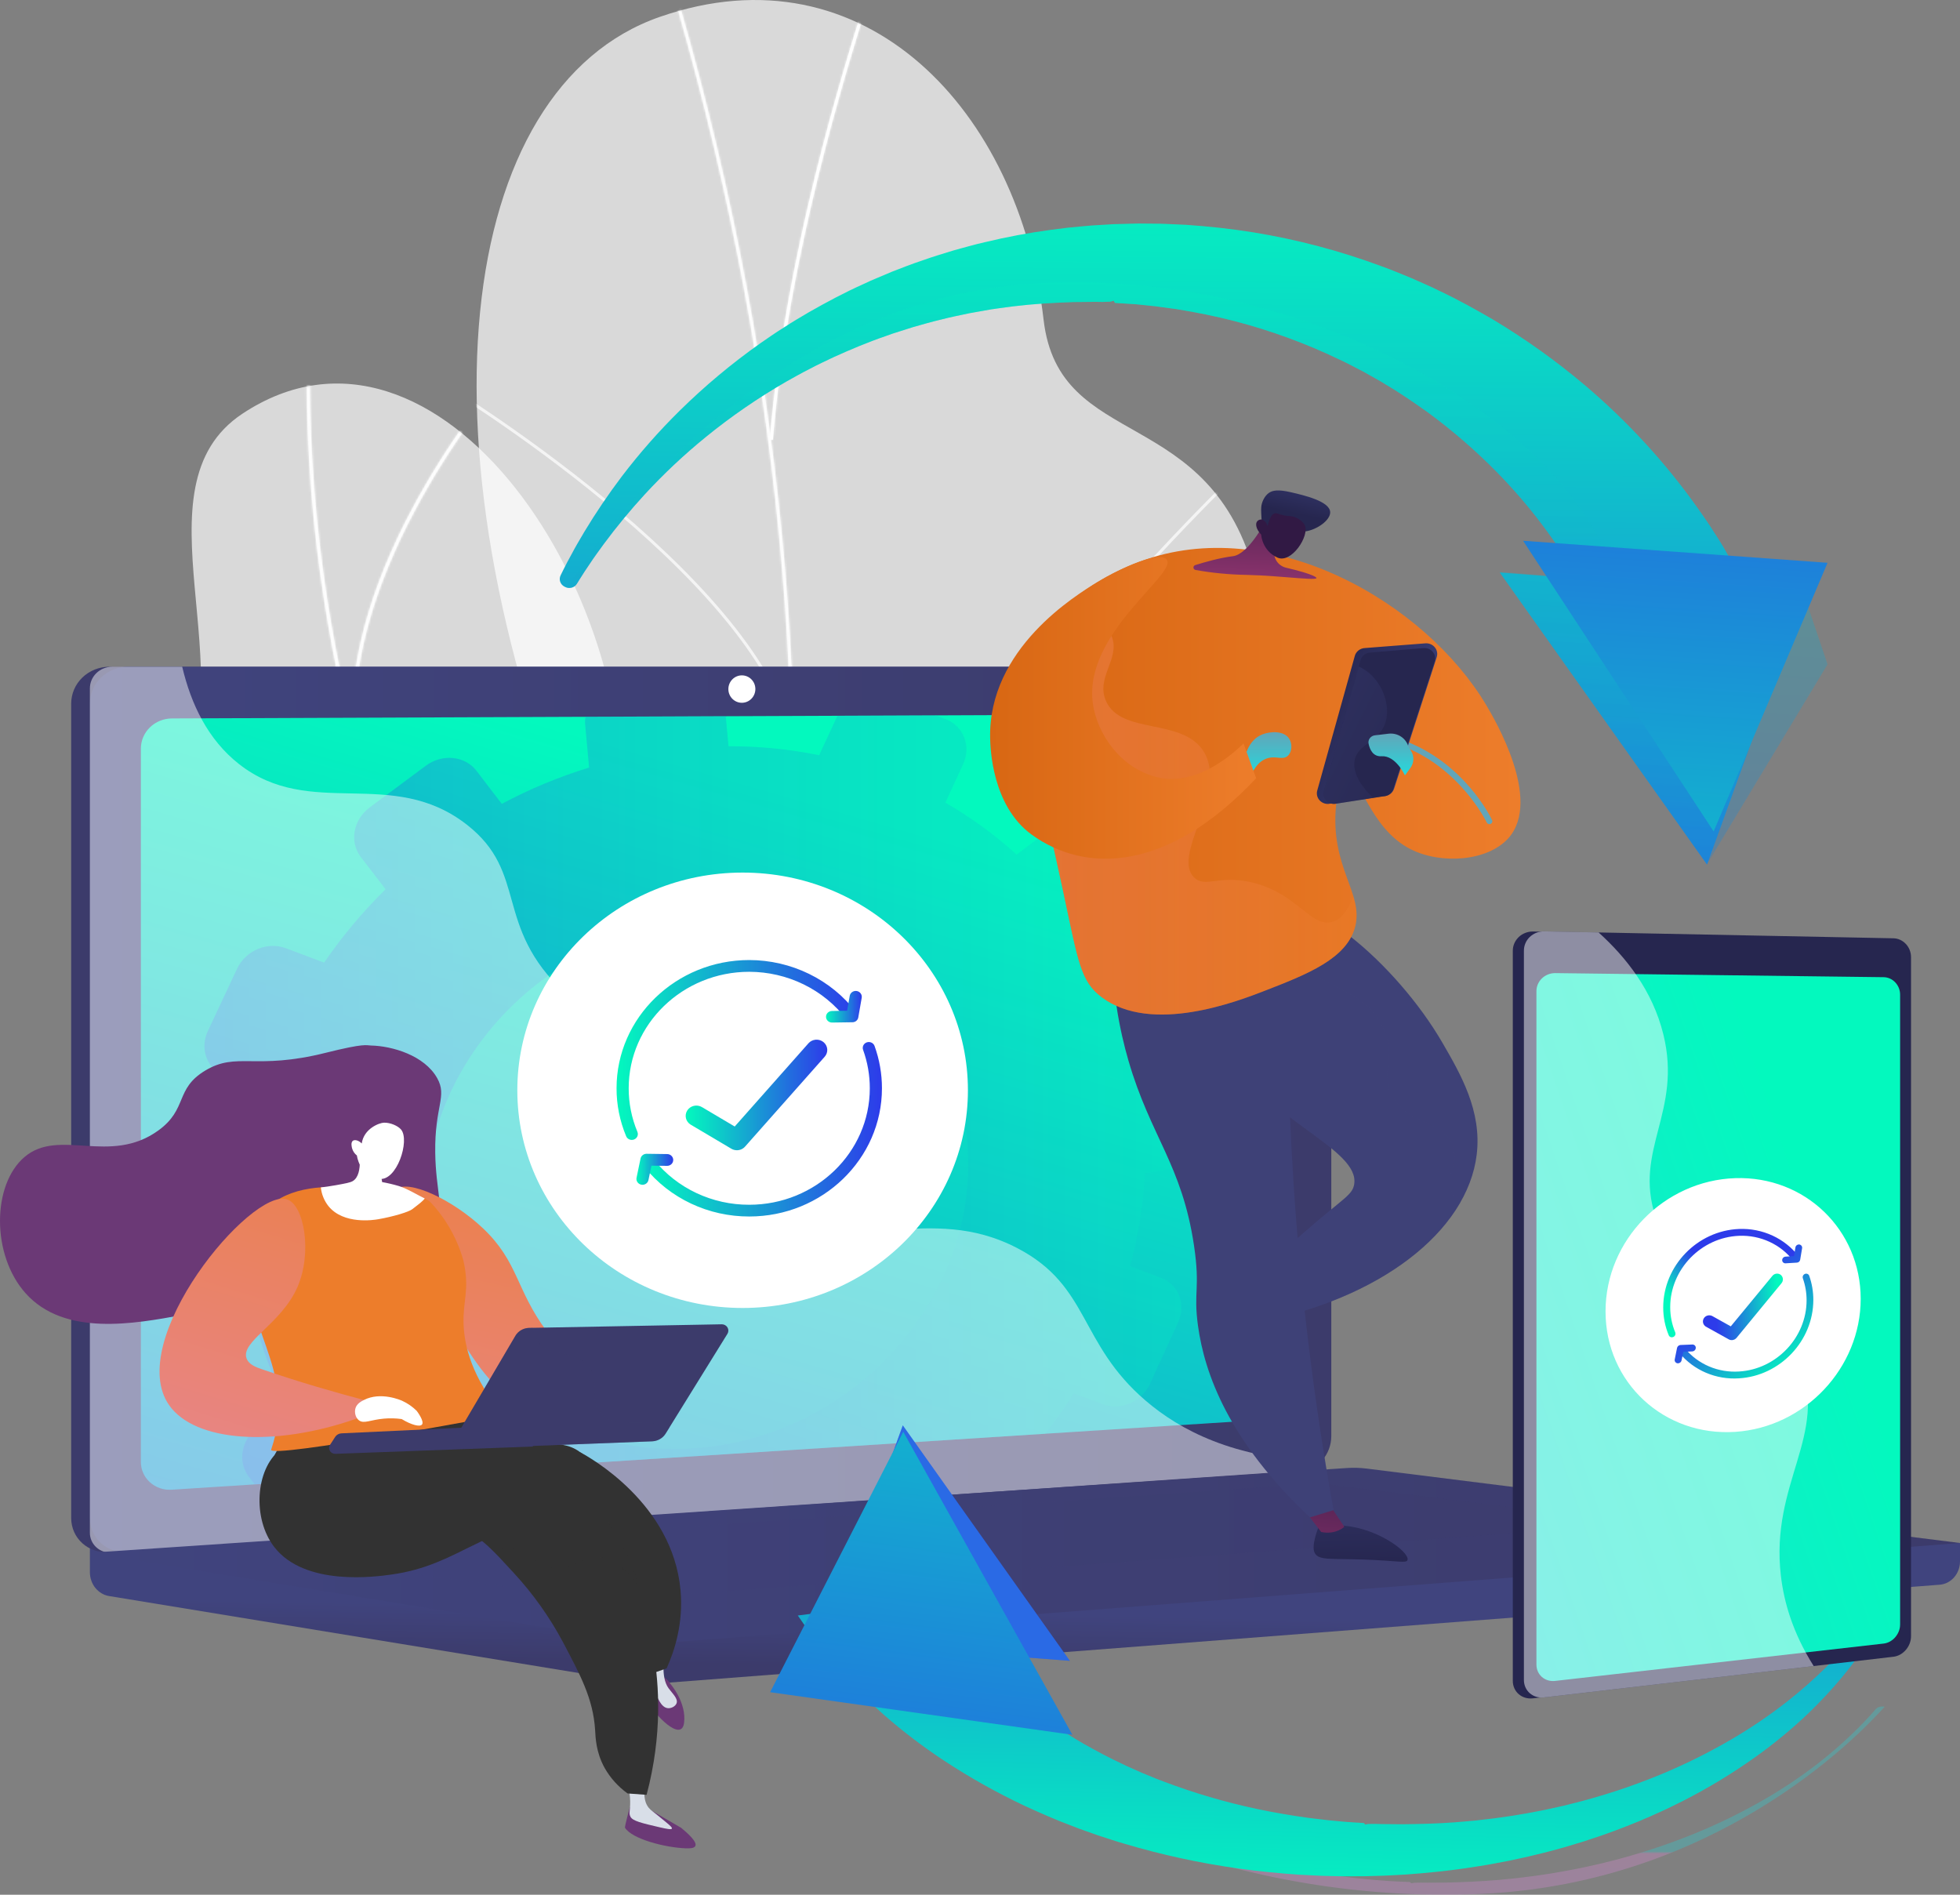 <svg width="900" height="870" viewBox="0 0 900 870" fill="none" xmlns="http://www.w3.org/2000/svg">
<rect x="0" y="0" width="900" height="870" fill="#808080" stroke="none"/>
<path d="M250.44 634.305C240.984 645.261 225.248 659.706 208.006 676.607L440.077 745.001C424.619 671.225 398.838 592.337 473.994 479.361C509.265 426.344 594.873 336.629 576.773 265.651C556.152 184.788 486.256 208.022 479.19 146.738C468.146 50.952 397.275 -25.049 302.958 7.755C209.874 40.135 186.578 205.409 271.152 402.534C315.25 550.594 299.816 577.101 250.44 634.305Z" fill="white" fill-opacity="0.7"/>
<mask id="mask0_2054_1564" style="mask-type:luminance" maskUnits="userSpaceOnUse" x="208" y="0" width="372" height="746">
<path d="M250.44 634.305C240.984 645.261 225.248 659.706 208.006 676.607L440.077 745.001C424.619 671.225 398.838 592.337 473.994 479.361C509.265 426.344 594.873 336.629 576.773 265.651C556.152 184.788 486.256 208.022 479.19 146.738C468.146 50.952 397.275 -25.049 302.958 7.755C209.874 40.135 186.578 205.409 271.152 402.534C315.25 550.594 299.816 577.101 250.44 634.305Z" fill="white"/>
</mask>
<g mask="url(#mask0_2054_1564)">
<mask id="path-3-inside-1_2054_1564" fill="white">
<path d="M332.086 698.974C338.582 669.109 343.145 640.624 347.973 610.464L349.584 600.41C350.982 585.75 352.773 571.33 354.503 557.387C358.416 525.903 362.109 496.161 361.612 463.932C361.798 462.082 362.07 460.297 362.362 458.409C363.396 451.664 364.464 444.688 361.474 437.424L361.425 437.133C371.5 268.564 345.755 95.162 284.903 -78.255L286.236 -78.692C347.123 94.836 372.898 268.363 362.836 437.06C365.895 444.615 364.755 452.047 363.75 458.605C363.465 460.478 363.193 462.246 363.013 463.987C363.517 496.228 359.818 526.014 355.898 557.546C354.166 571.482 352.379 585.89 350.974 600.575L349.357 610.671C344.527 640.849 339.965 669.351 333.457 699.251L332.086 698.974Z"/>
</mask>
<path d="M332.086 698.974C338.582 669.109 343.145 640.624 347.973 610.464L349.584 600.41C350.982 585.75 352.773 571.33 354.503 557.387C358.416 525.903 362.109 496.161 361.612 463.932C361.798 462.082 362.07 460.297 362.362 458.409C363.396 451.664 364.464 444.688 361.474 437.424L361.425 437.133C371.5 268.564 345.755 95.162 284.903 -78.255L286.236 -78.692C347.123 94.836 372.898 268.363 362.836 437.06C365.895 444.615 364.755 452.047 363.75 458.605C363.465 460.478 363.193 462.246 363.013 463.987C363.517 496.228 359.818 526.014 355.898 557.546C354.166 571.482 352.379 585.89 350.974 600.575L349.357 610.671C344.527 640.849 339.965 669.351 333.457 699.251L332.086 698.974Z" fill="white" fill-opacity="0.7"/>
<path d="M332.086 698.974L322.315 696.849L320.158 706.766L330.105 708.776L332.086 698.974ZM347.973 610.464L338.099 608.882L338.099 608.884L347.973 610.464ZM349.584 600.41L359.458 601.992L359.508 601.677L359.539 601.36L349.584 600.41ZM354.503 557.387L344.58 556.154L344.58 556.156L354.503 557.387ZM361.612 463.932L351.662 462.929L351.604 463.507L351.613 464.087L361.612 463.932ZM362.362 458.409L372.245 459.932L372.246 459.925L362.362 458.409ZM361.474 437.424L351.614 439.091L351.801 440.195L352.227 441.229L361.474 437.424ZM361.425 437.133L351.443 436.536L351.375 437.675L351.565 438.8L361.425 437.133ZM284.903 -78.255L281.791 -87.759L272.086 -84.58L275.467 -74.944L284.903 -78.255ZM286.236 -78.692L295.672 -82.003L292.429 -91.243L283.123 -88.195L286.236 -78.692ZM362.836 437.06L352.854 436.465L352.72 438.719L353.567 440.812L362.836 437.06ZM363.75 458.605L353.865 457.09L353.863 457.103L363.75 458.605ZM363.013 463.987L353.066 462.957L353.005 463.549L353.014 464.143L363.013 463.987ZM355.898 557.546L345.975 556.313L345.975 556.313L355.898 557.546ZM350.974 600.575L360.848 602.157L360.898 601.844L360.928 601.527L350.974 600.575ZM349.357 610.671L339.482 609.09L339.482 609.091L349.357 610.671ZM333.457 699.251L331.476 709.053L341.133 711.004L343.228 701.378L333.457 699.251ZM341.858 701.1C348.422 670.922 353.025 642.167 357.847 612.045L338.099 608.884C333.265 639.08 328.743 667.297 322.315 696.849L341.858 701.1ZM357.847 612.046L359.458 601.992L339.71 598.828L338.099 608.882L357.847 612.046ZM359.539 601.36C360.921 586.864 362.694 572.583 364.427 558.619L344.58 556.156C342.852 570.076 341.043 584.636 339.629 599.461L359.539 601.36ZM364.427 558.621C368.329 527.224 372.121 496.809 371.611 463.778L351.613 464.087C352.098 495.513 348.503 524.582 344.58 556.154L364.427 558.621ZM371.561 464.936C371.718 463.383 371.95 461.846 372.245 459.932L352.478 456.885C352.191 458.749 351.879 460.78 351.662 462.929L371.561 464.936ZM372.246 459.925C373.235 453.481 374.914 443.806 370.722 433.619L352.227 441.229C354.013 445.57 353.558 449.847 352.477 456.892L372.246 459.925ZM371.334 435.757L371.285 435.465L351.565 438.8L351.614 439.091L371.334 435.757ZM371.407 437.729C381.568 267.722 355.591 92.992 294.339 -81.566L275.467 -74.944C335.918 97.331 361.432 269.407 351.443 436.536L371.407 437.729ZM288.015 -68.752L289.348 -69.188L283.123 -88.195L281.791 -87.759L288.015 -68.752ZM276.8 -75.381C337.287 97.005 362.83 269.206 352.854 436.465L372.819 437.656C382.966 267.52 356.96 92.666 295.672 -82.003L276.8 -75.381ZM353.567 440.812C355.453 445.471 354.916 450.237 353.865 457.09L373.635 460.12C374.594 453.856 376.336 443.759 372.106 433.308L353.567 440.812ZM353.863 457.103C353.589 458.91 353.276 460.932 353.066 462.957L372.96 465.016C373.111 463.56 373.342 462.045 373.637 460.107L353.863 457.103ZM353.014 464.143C353.506 495.58 349.905 524.691 345.975 556.313L365.822 558.78C369.73 527.336 373.529 496.875 373.012 463.83L353.014 464.143ZM345.975 556.313C344.245 570.23 342.44 584.775 341.019 599.623L360.928 601.527C362.318 587.004 364.088 572.734 365.822 558.78L345.975 556.313ZM341.1 598.993L339.482 609.09L359.231 612.253L360.848 602.157L341.1 598.993ZM339.482 609.091C334.647 639.307 330.125 667.539 323.686 697.124L343.228 701.378C349.804 671.164 354.407 642.392 359.231 612.252L339.482 609.091ZM335.438 689.449L334.067 689.172L330.105 708.776L331.476 709.053L335.438 689.449Z" fill="white" mask="url(#path-3-inside-1_2054_1564)"/>
<path d="M353.886 551.401C364.838 472.597 422.556 385.618 469.045 326.527C519.389 262.535 567.776 216.558 568.261 216.099L569.246 217.07C568.765 217.526 520.437 263.446 470.154 327.366C423.771 386.321 366.194 473.078 355.281 551.582L353.886 551.401Z" fill="white" fill-opacity="0.7"/>
<mask id="path-6-inside-2_2054_1564" fill="white">
<path d="M353.5 201.809C360.301 117.563 387.631 30.667 396.612 2.115C398.328 -3.346 399.464 -6.956 399.552 -7.677L400.951 -7.516C400.852 -6.709 399.962 -3.858 397.958 2.51C388.99 31.028 361.692 117.817 354.902 201.913L353.5 201.809Z"/>
</mask>
<path d="M353.5 201.809C360.301 117.563 387.631 30.667 396.612 2.115C398.328 -3.346 399.464 -6.956 399.552 -7.677L400.951 -7.516C400.852 -6.709 399.962 -3.858 397.958 2.51C388.99 31.028 361.692 117.817 354.902 201.913L353.5 201.809Z" fill="white"/>
<path d="M353.5 201.809L343.532 201.004L342.723 211.033L352.757 211.781L353.5 201.809ZM396.612 2.115L406.151 5.115L406.152 5.112L396.612 2.115ZM399.552 -7.677L400.699 -17.611L390.838 -18.75L389.627 -8.897L399.552 -7.677ZM400.951 -7.516L410.877 -6.305L412.095 -16.295L402.098 -17.45L400.951 -7.516ZM397.958 2.51L388.419 -0.492L388.418 -0.49L397.958 2.51ZM354.902 201.913L354.159 211.886L364.07 212.624L364.869 202.718L354.902 201.913ZM363.468 202.613C370.167 119.621 397.158 33.705 406.151 5.115L387.073 -0.886C378.104 27.628 350.434 115.505 343.532 201.004L363.468 202.613ZM406.152 5.112C407.004 2.403 407.733 0.082 408.26 -1.648C408.522 -2.51 408.754 -3.292 408.932 -3.936C409.032 -4.295 409.348 -5.401 409.478 -6.457L389.627 -8.897C389.689 -9.402 389.776 -9.728 389.748 -9.611C389.743 -9.589 389.718 -9.49 389.661 -9.285C389.548 -8.879 389.373 -8.282 389.125 -7.469C388.632 -5.848 387.936 -3.634 387.072 -0.883L406.152 5.112ZM398.405 2.257L399.803 2.418L402.098 -17.45L400.699 -17.611L398.405 2.257ZM391.024 -8.726C391.094 -9.299 391.195 -9.582 391.064 -9.091C390.975 -8.762 390.828 -8.248 390.595 -7.476C390.13 -5.936 389.428 -3.698 388.419 -0.492L407.497 5.512C408.492 2.35 409.236 -0.021 409.743 -1.701C410.116 -2.937 410.698 -4.839 410.877 -6.305L391.024 -8.726ZM388.418 -0.49C379.463 27.988 351.825 115.758 344.934 201.109L364.869 202.718C371.558 119.875 398.517 34.067 407.497 5.51L388.418 -0.49ZM355.645 191.941L354.243 191.837L352.757 211.781L354.159 211.886L355.645 191.941Z" fill="white" mask="url(#path-6-inside-2_2054_1564)"/>
<path d="M363.355 339.599C345.661 263.526 203.68 177.35 202.249 176.491L202.992 175.337C204.429 176.201 346.905 262.68 364.726 339.304L363.355 339.599Z" fill="white" fill-opacity="0.7"/>
</g>
<path d="M285.213 391.085C272.928 505.202 334.32 474.021 385.424 491.14C435.815 582.554 432.099 661.715 333.577 719.408L234.606 693.567C197.437 687.708 154.911 671.76 163.152 623.956C172.471 569.892 189.923 536.844 129.605 503.027C69.287 469.211 47.843 417.427 80.213 364.882C114.278 309.588 60.214 223.855 111.302 189.969C200.321 130.93 298.002 272.255 285.213 391.085Z" fill="white" fill-opacity="0.7"/>
<mask id="mask1_2054_1564" style="mask-type:luminance" maskUnits="userSpaceOnUse" x="65" y="176" width="353" height="544">
<path d="M285.213 391.085C272.928 505.202 334.32 474.021 385.424 491.14C435.815 582.554 432.099 661.715 333.577 719.408L234.606 693.567C197.437 687.708 154.911 671.76 163.152 623.956C172.471 569.892 189.923 536.844 129.605 503.027C69.287 469.211 47.843 417.427 80.213 364.882C114.278 309.588 60.214 223.855 111.302 189.969C200.321 130.93 298.002 272.255 285.213 391.085Z" fill="white"/>
</mask>
<g mask="url(#mask1_2054_1564)">
<mask id="path-11-inside-3_2054_1564" fill="white">
<path d="M285.756 597.825C248.991 548.585 218.543 495.218 195.079 438.892C171.426 382.101 155.276 323.187 147.069 263.782C142.375 229.897 140.31 195.719 140.889 161.536L142.421 161.561C141.843 195.67 143.905 229.774 148.59 263.586C156.778 322.866 172.898 381.661 196.505 438.335C219.921 494.55 250.309 547.812 287.002 596.955L285.756 597.825Z"/>
</mask>
<path d="M285.756 597.825C248.991 548.585 218.543 495.218 195.079 438.892C171.426 382.101 155.276 323.187 147.069 263.782C142.375 229.897 140.31 195.719 140.889 161.536L142.421 161.561C141.843 195.67 143.905 229.774 148.59 263.586C156.778 322.866 172.898 381.661 196.505 438.335C219.921 494.55 250.309 547.812 287.002 596.955L285.756 597.825Z" fill="white" fill-opacity="0.7"/>
<path d="M285.756 597.825L277.743 603.808L283.541 611.573L291.484 606.023L285.756 597.825ZM195.079 438.892L185.848 442.737L185.848 442.737L195.079 438.892ZM147.069 263.782L156.975 262.414L156.974 262.411L147.069 263.782ZM140.889 161.536L141.053 151.537L131.06 151.373L130.89 161.366L140.889 161.536ZM142.421 161.561L152.42 161.73L152.589 151.726L142.585 151.562L142.421 161.561ZM148.59 263.586L158.496 262.218L158.495 262.214L148.59 263.586ZM196.505 438.335L187.274 442.18L187.274 442.18L196.505 438.335ZM287.002 596.955L292.729 605.152L301.189 599.242L295.014 590.972L287.002 596.955ZM293.769 591.843C257.492 543.257 227.455 490.607 204.31 435.047L185.848 442.737C209.63 499.828 240.489 553.913 277.743 603.808L293.769 591.843ZM204.31 435.047C180.979 379.029 165.061 320.946 156.975 262.414L137.163 265.151C145.49 325.428 161.873 385.173 185.848 442.737L204.31 435.047ZM156.974 262.411C152.351 229.035 150.317 195.373 150.887 161.705L130.89 161.366C130.302 196.065 132.399 230.758 137.163 265.154L156.974 262.411ZM140.725 171.534L142.257 171.559L142.585 151.562L141.053 151.537L140.725 171.534ZM132.423 161.391C131.836 196.017 133.929 230.636 138.684 264.958L158.495 262.214C153.881 228.912 151.85 195.324 152.42 161.73L132.423 161.391ZM138.684 264.954C146.993 325.107 163.345 384.733 187.274 442.18L205.736 434.49C182.451 378.588 166.564 320.625 158.496 262.218L138.684 264.954ZM187.274 442.18C211.009 499.16 241.807 553.14 278.989 602.938L295.014 590.972C258.811 542.484 228.834 489.939 205.736 434.49L187.274 442.18ZM281.274 588.758L280.029 589.628L291.484 606.023L292.729 605.152L281.274 588.758Z" fill="white" mask="url(#path-11-inside-3_2054_1564)"/>
<path d="M169.845 648.28L169.311 646.891C189.12 639.781 212.046 635.067 237.455 632.895C249.245 631.863 261.096 631.622 272.921 632.174L272.846 633.654C261.091 633.106 249.312 633.346 237.592 634.372C212.321 636.534 189.529 641.212 169.845 648.28Z" fill="white" fill-opacity="0.7"/>
<path d="M210.785 473.6C164.609 419.166 53.366 411.213 52.25 411.146L52.355 409.665C53.481 409.744 165.372 417.726 211.971 472.661L210.785 473.6Z" fill="white" fill-opacity="0.7"/>
<mask id="path-15-inside-4_2054_1564" fill="white">
<path d="M161.872 339.555C155.605 260.261 226.506 177.382 227.223 176.553L228.398 177.502C227.684 178.325 157.183 260.754 163.401 339.441L161.872 339.555Z"/>
</mask>
<path d="M161.872 339.555C155.605 260.261 226.506 177.382 227.223 176.553L228.398 177.502C227.684 178.325 157.183 260.754 163.401 339.441L161.872 339.555Z" fill="white" fill-opacity="0.7"/>
<path d="M161.872 339.555L151.903 340.343L152.688 350.267L162.615 349.527L161.872 339.555ZM227.223 176.553L233.505 168.773L225.985 162.7L219.661 170.01L227.223 176.553ZM228.398 177.502L235.95 184.057L242.742 176.231L234.681 169.722L228.398 177.502ZM163.401 339.441L164.144 349.413L174.162 348.667L173.37 338.653L163.401 339.441ZM171.841 338.767C168.94 302.065 183.963 263.636 200.675 233.476C208.946 218.551 217.441 205.987 223.91 197.11C227.14 192.677 229.855 189.178 231.769 186.78C233.69 184.371 234.791 183.089 234.785 183.096L219.661 170.01C219.043 170.724 200.666 192.23 183.182 223.783C165.831 255.093 148.537 297.751 151.903 340.343L171.841 338.767ZM220.94 184.333L222.116 185.282L234.681 169.722L233.505 168.773L220.94 184.333ZM220.846 170.947C220.218 171.671 201.943 193.064 184.555 224.423C167.3 255.541 150.09 297.937 153.432 340.229L173.37 338.653C170.494 302.259 185.426 264.096 202.046 234.122C210.269 219.29 218.716 206.802 225.148 197.977C228.36 193.57 231.059 190.091 232.962 187.706C234.876 185.308 235.967 184.038 235.95 184.057L220.846 170.947ZM162.658 329.469L161.129 329.583L162.615 349.527L164.144 349.413L162.658 329.469Z" fill="white" mask="url(#path-15-inside-4_2054_1564)"/>
</g>
<path d="M900 708.498L41.274 701.667V721.874C41.274 727.36 45.019 732.023 50.091 732.852L292.913 772.645C295.79 773.117 298.716 773.242 301.625 773.018L890.668 727.651C895.927 727.246 900 722.567 900 716.932V708.498Z" fill="url(#paint0_linear_2054_1564)"/>
<path d="M588.37 675.742L50.151 712.707C40.522 713.368 32.69 706.339 32.69 697.005V323.059C32.689 318.581 34.527 314.286 37.801 311.117C41.075 307.948 45.517 306.165 50.151 306.158H588.37C596.304 306.158 602.722 312.998 602.722 321.436V659.476C602.721 667.916 596.307 675.195 588.37 675.742Z" fill="url(#paint1_linear_2054_1564)"/>
<path d="M596.952 675.742L58.736 712.707C49.103 713.368 41.274 706.338 41.274 697.005V323.058C41.273 318.581 43.112 314.286 46.386 311.117C49.66 307.948 54.102 306.165 58.736 306.158H596.955C604.888 306.158 611.307 312.998 611.307 321.436V659.476C611.303 667.915 604.889 675.195 596.952 675.742Z" fill="url(#paint2_linear_2054_1564)"/>
<path d="M592.026 340.386V638.581C592.026 645.519 586.732 651.483 580.183 651.909L479.9 658.328L116.967 681.582L78.893 684.021C77.064 684.159 75.226 683.926 73.496 683.338C71.765 682.751 70.181 681.82 68.844 680.607C67.507 679.393 66.447 677.923 65.732 676.292C65.016 674.66 64.661 672.901 64.689 671.129V343.738C64.685 340.085 66.176 336.578 68.837 333.983C71.497 331.387 75.112 329.913 78.893 329.882L268.864 329.123L333.262 328.861L384.557 328.658L429.669 328.475L580.19 327.867C586.733 327.848 592.026 333.448 592.026 340.386Z" fill="url(#paint3_linear_2054_1564)"/>
<g opacity="0.3">
<path d="M541.971 536.062C550.89 534.604 557.472 526.401 556.676 517.732L553.961 488.18C553.166 479.512 545.294 473.637 536.372 475.076L519.163 477.832C515.542 464.66 510.424 451.916 503.902 439.833L518.554 428.735C525.892 423.176 527.661 413.15 522.506 406.332L504.917 383.089C499.75 376.262 489.594 375.221 482.236 380.779L466.808 392.415C456.848 383.321 445.876 375.319 434.095 368.555L442.261 350.892C446.066 342.66 442.513 333.422 434.318 330.261L429.665 328.468L384.553 328.651L384.543 328.661L376.148 346.757C362.461 343.981 348.51 342.607 334.526 342.657L333.258 328.854L268.86 329.116C268.647 330.405 268.601 331.714 268.723 333.014L270.504 352.439C256.604 356.712 243.173 362.295 230.404 369.109L218.813 353.948C213.519 347.034 203.113 345.969 195.566 351.579L169.772 370.738C162.192 376.36 160.348 386.547 165.662 393.472L177.043 408.31C166.548 418.646 157.099 429.928 148.827 442.003L131.228 435.378C122.81 432.208 112.801 436.422 108.872 444.796L95.467 473.364C91.523 481.761 95.172 491.121 103.62 494.267L120.433 500.556C116.156 514.392 113.374 528.619 112.133 543.009L94.272 545.866C84.986 547.353 78.111 555.74 78.929 564.591L81.696 594.779C82.514 603.631 90.7 609.576 99.986 608.067L116.851 605.321C120.203 619.105 125.172 632.475 131.661 645.17L118.394 655.188C110.774 660.93 108.918 671.18 114.265 678.077L116.969 681.57L479.903 658.317C484.587 652.356 488.956 646.17 492.994 639.784L506.484 644.827C514.637 647.864 524.303 643.631 528.085 635.359L540.956 607.196C544.728 598.942 541.2 589.767 533.065 586.708L518.884 581.362C522.7 567.41 524.993 553.11 525.727 538.697L541.971 536.062ZM331.571 663.505C262.815 674.998 201.825 630.539 195.725 564.136C189.627 497.744 240.795 435.147 309.613 424.381C378.025 413.688 438.072 458.309 444.096 523.983C450.122 589.645 399.918 652.091 331.571 663.505H331.571Z" fill="url(#paint4_linear_2054_1564)"/>
</g>
<path d="M346.852 316.387C346.852 319.861 344.082 322.686 340.661 322.695C337.239 322.705 334.456 319.889 334.456 316.41C334.456 312.93 337.236 310.102 340.661 310.102C344.085 310.102 346.852 312.914 346.852 316.387Z" fill="white"/>
<path opacity="0.48" d="M467.279 573.178C425.788 551.482 393.164 578.974 361.679 551.847C342.59 535.402 351.962 523.137 328.474 498.561C302.46 471.341 285.523 480.491 259.378 455.994C226.321 425.019 242.853 400.918 214.38 378.677C179.837 351.697 142.582 376.668 109.699 350.792C95.515 339.631 87.736 323.408 83.669 306.153H51.493C48.777 306.161 46.175 307.21 44.26 309.071C42.344 310.931 41.272 313.45 41.278 316.074V703.704C41.255 704.976 41.509 706.239 42.024 707.411C42.538 708.583 43.301 709.637 44.264 710.506C45.227 711.375 46.368 712.038 47.614 712.454C48.859 712.87 50.181 713.028 51.493 712.919L600.024 675.078C602.716 674.892 605.103 673.364 606.635 671.15C566.479 669.726 541.812 656.645 526.043 643.12C495.196 616.666 500.546 590.575 467.279 573.178Z" fill="white"/>
<path d="M618.405 674.065L41.274 712.975L292.912 754.21C295.789 754.682 298.716 754.807 301.625 754.583L900 708.495L627.586 674.327C624.542 673.944 621.467 673.856 618.405 674.065Z" fill="url(#paint5_linear_2054_1564)"/>
<path opacity="0.3" d="M125.487 713.953L605.967 681.076L754.67 699.579L278.331 734.724L125.487 713.953Z" fill="url(#paint6_linear_2054_1564)"/>
<path d="M340.998 600.576C398.133 600.576 444.451 555.823 444.451 500.617C444.451 445.411 398.133 400.658 340.998 400.658C283.862 400.658 237.545 445.411 237.545 500.617C237.545 555.823 283.862 600.576 340.998 600.576Z" fill="white"/>
<path d="M290.107 523.411C289.551 523.411 289.008 523.25 288.547 522.95C288.086 522.649 287.728 522.223 287.52 521.725C284.594 514.725 283.096 507.245 283.11 499.696C283.11 467.23 310.447 440.82 344.044 440.82C353.583 440.841 362.986 443.016 371.501 447.171C380.017 451.327 387.409 457.347 393.089 464.753C393.528 465.328 393.713 466.048 393.603 466.754C393.493 467.461 393.097 468.097 392.503 468.521C391.908 468.946 391.163 469.124 390.431 469.018C389.7 468.912 389.042 468.53 388.603 467.955C383.442 461.226 376.726 455.756 368.989 451.981C361.253 448.206 352.71 446.23 344.043 446.211C313.517 446.211 288.685 470.207 288.685 499.699C288.672 506.557 290.032 513.353 292.69 519.712C292.966 520.375 292.959 521.116 292.67 521.774C292.381 522.431 291.833 522.951 291.147 523.218C290.816 523.344 290.463 523.41 290.107 523.411Z" fill="url(#paint7_linear_2054_1564)"/>
<path d="M382.077 469.521C381.715 469.527 381.356 469.463 381.019 469.334C380.683 469.205 380.376 469.013 380.117 468.769C379.858 468.526 379.651 468.235 379.508 467.913C379.366 467.592 379.29 467.246 379.287 466.897C379.283 466.547 379.35 466.2 379.486 465.876C379.621 465.552 379.821 465.256 380.075 465.007C380.329 464.758 380.631 464.56 380.965 464.424C381.298 464.288 381.656 464.217 382.018 464.215L388.989 464.086L390.184 457.246C390.246 456.897 390.377 456.564 390.572 456.264C390.767 455.964 391.021 455.705 391.32 455.5C391.619 455.296 391.956 455.15 392.313 455.071C392.67 454.992 393.04 454.982 393.401 455.042C393.762 455.101 394.107 455.229 394.417 455.417C394.727 455.605 394.995 455.851 395.207 456.139C395.419 456.428 395.57 456.754 395.652 457.099C395.733 457.444 395.743 457.801 395.682 458.15L394.103 467.194C393.993 467.806 393.663 468.361 393.172 468.762C392.68 469.162 392.058 469.382 391.415 469.384L382.139 469.52C382.119 469.522 382.098 469.522 382.077 469.521Z" fill="url(#paint8_linear_2054_1564)"/>
<path d="M344.044 558.572C334.798 558.595 325.67 556.574 317.357 552.665C309.044 548.755 301.767 543.06 296.082 536.015C295.856 535.737 295.689 535.418 295.591 535.078C295.492 534.737 295.464 534.381 295.508 534.03C295.552 533.679 295.667 533.34 295.846 533.032C296.025 532.723 296.266 532.452 296.554 532.234C296.842 532.016 297.171 531.854 297.524 531.759C297.876 531.664 298.244 531.637 298.608 531.679C298.971 531.721 299.322 531.832 299.641 532.006C299.96 532.179 300.241 532.411 300.466 532.69C305.631 539.09 312.242 544.265 319.795 547.817C327.347 551.369 335.64 553.205 344.04 553.184C374.566 553.184 399.397 529.187 399.397 499.696C399.405 493.687 398.362 487.719 396.313 482.046C396.192 481.712 396.141 481.358 396.161 481.005C396.182 480.651 396.275 480.305 396.434 479.987C396.593 479.668 396.815 479.383 397.088 479.147C397.361 478.911 397.68 478.73 398.026 478.613C398.371 478.496 398.737 478.446 399.103 478.466C399.469 478.486 399.827 478.576 400.157 478.729C400.487 478.883 400.782 479.098 401.026 479.362C401.27 479.626 401.457 479.934 401.578 480.268C403.834 486.512 404.982 493.079 404.974 499.692C404.981 532.161 377.644 558.572 344.044 558.572Z" fill="url(#paint9_linear_2054_1564)"/>
<path d="M295.025 544.013C294.838 544.013 294.652 543.995 294.468 543.959C294.11 543.889 293.769 543.751 293.465 543.554C293.161 543.357 292.9 543.103 292.698 542.809C292.495 542.514 292.355 542.184 292.284 541.837C292.214 541.49 292.215 541.132 292.288 540.786L294.125 531.972C294.25 531.359 294.59 530.807 295.087 530.408C295.585 530.01 296.209 529.789 296.855 529.782H296.888L306.38 529.912C307.12 529.923 307.825 530.217 308.341 530.729C308.857 531.241 309.142 531.93 309.134 532.645C309.126 533.36 308.825 534.043 308.297 534.544C307.769 535.045 307.058 535.323 306.318 535.319L299.134 535.246L297.752 541.848C297.625 542.457 297.284 543.005 296.788 543.4C296.291 543.794 295.668 544.011 295.025 544.013Z" fill="url(#paint10_linear_2054_1564)"/>
<path d="M338.372 528.153C337.467 528.154 336.581 527.912 335.81 527.454L317.174 516.415C316.069 515.756 315.28 514.7 314.98 513.479C314.679 512.259 314.892 510.973 315.571 509.903C316.249 508.834 317.339 508.068 318.602 507.773C319.864 507.479 321.195 507.68 322.304 508.332L337.369 517.257L371.237 479.034C372.083 478.078 373.287 477.487 374.585 477.39C375.883 477.293 377.167 477.698 378.156 478.516C379.144 479.333 379.756 480.497 379.857 481.751C379.957 483.005 379.538 484.246 378.692 485.201L342.1 526.497C341.639 527.016 341.068 527.434 340.424 527.72C339.78 528.006 339.08 528.154 338.372 528.153Z" fill="url(#paint11_linear_2054_1564)"/>
<path d="M199.693 558.131C204.222 555.293 200.096 547.039 199.851 529.31C199.553 507.581 205.525 503.532 200.728 495.009C194.864 484.585 180.097 480.273 170.314 480.067C168.156 480.022 167.652 478.884 149.574 483.406C117.008 491.555 108.856 482.821 94.273 491.546C80.184 499.977 86.352 509.212 72.669 519.098C50.493 535.126 27.17 517.798 11.319 531.203C-3.673 543.883 -4.017 576.19 11.752 593.822C29.629 613.81 61.864 607.807 83.471 603.839C88.016 603.007 110.978 598.347 134.883 581.298C145.544 573.683 155.004 564.613 162.966 554.372C164.322 552.897 166.437 551.111 169.23 550.822C172.583 550.477 175.277 552.457 176.574 553.327C183.397 557.892 195.244 560.917 199.693 558.131Z" fill="url(#paint12_linear_2054_1564)"/>
<path d="M181.495 546.222C187.32 541.094 208.101 550.975 221.876 564.09C238.058 579.497 236.813 591.991 250.935 611.131C257.955 620.648 269.991 633.457 291.317 644.68C289.807 648.328 288.298 651.974 286.788 655.62C276.478 656.218 256.233 655.866 237.349 643.952C224.229 635.676 217.481 624.707 204.515 603.109C191.504 581.434 174.213 552.632 181.495 546.222Z" fill="url(#paint13_linear_2054_1564)"/>
<path d="M312.76 839.267L296.538 829.849H289.216C289.216 829.849 286.721 838.821 287.006 839.267C290.267 844.434 305.457 848.363 314.936 848.686C316.511 848.739 318.704 848.749 319.274 847.645C320.232 845.781 315.938 841.866 312.76 839.267Z" fill="url(#paint14_linear_2054_1564)"/>
<path d="M296.251 819.57C295.206 825.4 296.526 828.441 297.95 830.146C298.952 831.345 299.839 831.687 305.779 836.647C307.743 838.289 308.742 839.169 308.516 839.628C308.258 840.153 306.524 839.868 302.78 838.999C294.62 837.104 290.521 836.117 289.522 834.219C288.615 832.501 289.417 831.726 289.365 827.046C289.333 824.632 288.931 822.236 288.173 819.936C290.861 819.811 293.554 819.689 296.251 819.57Z" fill="#D8DEE8"/>
<path d="M307.979 773.355C307.979 773.355 315.31 781.805 314.115 791.073C312.92 800.34 300.085 786.791 298.297 782.214C296.509 777.638 294.417 771.116 294.417 771.116C294.417 771.116 303.418 765.702 307.979 773.355Z" fill="url(#paint15_linear_2054_1564)"/>
<path d="M305.183 760.131C305.183 760.131 303.195 769.977 306.987 775.175C308.876 777.762 311.423 779.958 310.673 782.065C310.172 783.476 308.264 784.492 306.648 784.33C303.558 784.024 301.842 779.443 300.634 776.212C298.849 771.441 297.854 761.229 297.854 761.229L305.183 760.131Z" fill="#D8DEE8"/>
<path d="M299.338 768.432C301.594 767.639 303.848 766.846 306.099 766.053C309.616 758.293 313.908 745.543 312.474 730.051C308.787 690.204 270.646 669.09 266.41 666.828C256.017 671.865 245.49 678.973 245.111 687.933C244.633 699.18 260.49 705.124 275.397 721.572C284.346 731.44 293.906 746.151 299.338 768.432Z" fill="url(#paint16_linear_2054_1564)"/>
<path d="M296.909 824.129C304.358 796.017 302.455 773.074 300.304 759.86C297.056 739.885 290.452 699.254 262.375 684.103C256.246 680.794 247.481 677.832 236.797 668.632C229.656 662.447 223.577 655.206 218.786 647.18C181.237 636.537 146.605 640.849 131.324 660.306C129.559 662.555 125.139 667.43 124.281 674.621C122.353 690.846 138.851 710.377 157.364 714.458C180.893 719.644 194.543 696.299 215.39 704.065C221.222 706.239 226.164 711.62 236.054 722.39C244.825 731.91 252.325 742.457 258.378 753.783C266.344 768.842 272.385 779.959 273.266 794.369C273.472 797.726 273.593 804.505 277.663 811.82C280.259 816.394 283.842 820.374 288.17 823.491C291.084 823.703 293.997 823.915 296.909 824.129Z" fill="url(#paint17_linear_2054_1564)"/>
<path opacity="0.3" d="M124.284 674.622C125.138 667.432 129.559 662.556 131.327 660.307C146.608 640.85 181.243 636.54 218.789 647.181C223.58 655.207 229.659 662.448 236.8 668.634C247.484 677.83 256.246 680.795 262.378 684.104C279.522 693.355 288.654 712.106 293.909 729.854C286.11 718.171 279.435 715.064 274.267 715.007C266.87 714.928 263.567 721.037 254.736 720.201C245.296 719.309 243.138 711.77 235.49 710.904C233.201 710.644 230.382 710.986 226.997 712.726C222.482 708.158 219.116 705.453 215.393 704.067C194.546 696.3 180.895 719.645 157.367 714.46C138.854 710.377 122.355 690.846 124.284 674.622Z" fill="url(#paint18_linear_2054_1564)"/>
<path d="M277.457 696.674C271.225 696.355 264.978 696.491 258.767 697.083C221.303 700.661 210.977 718.567 180.012 722.936C172.688 723.971 140.076 728.571 125.951 710.354C115.811 697.276 117.343 674.741 128.436 665.876C133.132 662.124 137.778 662.229 167.842 662.491C179.164 662.59 190.488 662.624 201.809 662.766C249.734 663.358 258.899 660.15 267.618 667.809C271.684 671.384 277.633 679.059 277.457 696.674Z" fill="#323232"/>
<path d="M176.279 548.101C176.279 548.101 120.356 532.343 114.553 571.901C108.994 609.818 137.479 627.218 124.517 665.622C123.012 670.073 230.972 649.68 230.972 649.68C216.562 632.308 213.213 617.978 212.869 608.012C212.492 597.087 215.75 592.12 212.869 579.206C212.869 579.206 209.654 564.796 198.056 552.423C196.393 550.651 194.406 548.8 176.279 548.101Z" fill="#ED7D2B"/>
<path d="M164.136 524.392C164.646 526.705 167.256 539.116 162.001 542.308C160.862 543.001 158.674 543.396 154.297 544.19C151.432 544.709 149.025 545.029 147.329 545.225C147.647 548.327 148.843 551.285 150.785 553.773C157.753 562.411 171.724 560.177 173.716 559.826C180.742 558.589 187.658 556.491 189.328 555.21C191.872 553.258 193.87 551.792 195.051 550.306C192.331 549.037 186.843 545.687 183.156 544.592C180.632 543.842 178.065 543.234 175.468 542.77C175.082 540.372 174.696 537.975 174.309 535.579C170.917 531.846 167.526 528.117 164.136 524.392Z" fill="white"/>
<path d="M163.89 530.578C163.89 530.578 164.839 539.673 173.987 541.274C182.179 542.71 188.345 523.583 184.154 518.634C182.756 516.985 179.301 515.413 176.307 515.496C174.202 515.556 167.093 518.173 166.102 525.042C164.688 523.6 162.923 523.185 162.052 523.789C160.948 524.555 161.538 526.782 161.675 527.286C162.038 528.58 162.813 529.732 163.89 530.578Z" fill="white"/>
<path d="M242.374 654.122L156.778 658.145C156.198 658.172 155.633 658.335 155.133 658.619C154.632 658.903 154.21 659.301 153.903 659.777L151.536 663.45C151.269 663.864 151.124 664.341 151.116 664.828C151.109 665.316 151.238 665.796 151.492 666.218C151.745 666.64 152.113 666.987 152.555 667.222C152.997 667.458 153.497 667.572 154.001 667.554L244.667 664.214L242.374 654.122Z" fill="url(#paint19_linear_2054_1564)"/>
<path d="M331.4 608.069L242.971 609.723C241.684 609.747 240.426 610.094 239.321 610.73C238.215 611.365 237.3 612.268 236.664 613.349L206.045 665.404L299.435 661.81C300.696 661.762 301.926 661.41 303.012 660.788C304.098 660.165 305.006 659.291 305.655 658.245L334.027 612.447C334.301 612.004 334.447 611.498 334.45 610.982C334.454 610.466 334.314 609.958 334.046 609.511C333.778 609.065 333.392 608.696 332.926 608.442C332.461 608.188 331.934 608.059 331.4 608.069Z" fill="url(#paint20_linear_2054_1564)"/>
<path opacity="0.3" d="M236.665 613.349C237.301 612.268 238.216 611.366 239.322 610.731C240.428 610.095 241.685 609.748 242.971 609.723L244.91 609.688C245.198 612.447 246.075 614.969 247.82 617.006C253.272 623.365 262.332 619.442 269.084 626.171C276.5 633.565 269.65 642.366 276.28 649.244C283.261 656.486 294.548 650.589 307.523 655.223L305.653 658.239C305.004 659.285 304.096 660.16 303.01 660.782C301.924 661.405 300.694 661.756 299.433 661.804L206.043 665.398L236.665 613.349Z" fill="url(#paint21_linear_2054_1564)"/>
<path d="M163.755 651.36C164.869 648.516 165.983 645.673 167.098 642.831C154.784 639.571 137.754 634.751 120.29 628.718C117.552 627.772 114.305 626.604 113.24 623.82C110.254 616.019 129.242 607.932 136.622 590.896C143.448 575.141 139.69 553.273 131.769 550.692C115.284 545.316 56.822 615.628 77.702 645.273C89.502 662.032 125.892 664.702 163.755 651.36Z" fill="url(#paint22_linear_2054_1564)"/>
<path d="M167.098 642.832C174.829 638.864 184.082 642.93 184.678 643.202C187.167 644.345 189.425 645.909 191.345 647.821C191.627 648.194 194.98 652.683 193.758 654.12C192.779 655.271 188.988 654.316 184.43 651.579C181.727 651.21 178.989 651.145 176.271 651.386C170.013 651.943 167.148 653.854 164.876 652.206C163.213 651 162.646 648.447 163.245 646.549C163.886 644.515 165.788 643.506 167.098 642.832Z" fill="white"/>
<path d="M576.604 415.657C598.6 405.277 641.506 442.874 662.391 478.886C670.71 493.237 680.481 510.087 678.084 530.116C673.835 565.629 633.064 596.777 576.949 607.177C575.371 601.726 573.792 596.274 572.212 590.821C578.348 584.645 587.522 575.733 599.249 565.518C617.26 549.829 620.963 548.783 621.828 543.831C624.656 527.606 581.476 514.026 566.116 485.499C552.909 460.974 559.706 423.63 576.604 415.657Z" fill="url(#paint23_linear_2054_1564)"/>
<path d="M605.506 701.074C605.506 701.074 601.895 709.682 603.689 713.056C605.575 716.595 611.026 715.542 626.369 716.099C642.086 716.669 645.641 717.889 646.267 716.361C647.521 713.312 635.312 703.633 621.029 701.074C615.897 700.174 610.639 700.173 605.506 701.074Z" fill="url(#paint24_linear_2054_1564)"/>
<path d="M608.741 688.208L617.287 701.078C617.287 701.078 613.348 704.833 606.658 703.435L597.258 691.242L608.741 688.208Z" fill="url(#paint25_linear_2054_1564)"/>
<path opacity="0.3" d="M566.114 485.501C552.909 460.973 559.707 423.632 576.604 415.657C581.035 413.566 586.325 413.449 592.1 414.847C589.059 423.335 589.661 429.472 591.165 433.821C597.861 453.208 626.805 451.003 635.848 473.073C641.564 487.024 632.473 493.947 640.585 505.129C648.994 516.717 662.743 514.775 666.989 526.063C670.155 534.475 663.914 539.255 666.311 546.342C666.979 548.316 668.295 550.3 670.512 552.182C655.641 578.026 621.035 599.011 576.941 607.182C575.363 601.731 573.783 596.279 572.203 590.826C578.339 584.651 587.513 575.739 599.24 565.523C617.251 549.835 620.955 548.788 621.819 543.836C624.654 527.61 581.473 514.025 566.114 485.501Z" fill="url(#paint26_linear_2054_1564)"/>
<path d="M591.617 423.355C590.664 460.525 591.197 500.716 593.984 543.499C597.257 593.753 603.389 643.796 612.353 693.4C608.735 694.514 605.116 695.627 601.497 696.739C564.279 661.702 553.14 630.878 550.091 608.706C547.937 593.032 551.198 591.686 548.291 572.071C542.751 534.718 528.301 521.924 518.151 486.952C514.343 473.826 510.103 454 510.371 428.152C537.45 426.554 564.532 424.954 591.617 423.355Z" fill="url(#paint27_linear_2054_1564)"/>
<path d="M618.275 356.775C617.601 356.924 614.667 357.866 613.505 369.711C610.708 398.271 626.094 409.83 622.306 425.316C618.668 440.182 600.119 447.394 581.027 454.818C568.267 459.779 528.806 475.123 505.857 457.868C496.198 450.608 495.141 441.84 488.253 409.616C470.745 327.743 463.964 320.707 471.328 302.984C483.972 272.546 517.829 259.942 523.461 257.847C583.523 235.486 654.45 276.585 682.477 323.8C686.167 330.016 708.206 367.145 692.723 384.757C683.355 395.413 661.827 397.132 647.62 389.866C628.635 380.158 624.601 355.373 618.275 356.775Z" fill="url(#paint28_linear_2054_1564)"/>
<path d="M683.921 378.43C684.115 378.43 684.306 378.389 684.481 378.31C684.808 378.166 685.062 377.902 685.188 377.577C685.313 377.252 685.301 376.892 685.152 376.576C684.639 375.488 672.239 349.777 643.589 339.634C643.422 339.575 643.245 339.548 643.068 339.556C642.89 339.563 642.716 339.604 642.555 339.676C642.394 339.748 642.249 339.85 642.129 339.977C642.008 340.103 641.915 340.251 641.854 340.412C641.793 340.573 641.765 340.745 641.773 340.916C641.78 341.088 641.822 341.256 641.897 341.412C641.972 341.567 642.078 341.707 642.209 341.824C642.339 341.94 642.493 342.03 642.659 342.089C670.216 351.849 682.566 377.405 682.687 377.661C682.794 377.891 682.968 378.086 683.187 378.222C683.406 378.358 683.661 378.431 683.921 378.43Z" fill="#62A5B9"/>
<path d="M571.441 349.067C571.598 347.888 572.839 339.728 579.889 337.114C583.395 335.814 589.557 335.435 591.958 339.155C593.462 341.49 593.333 345.205 591.355 347.026C588.854 349.329 585.592 346.594 581.097 348.485C575.694 350.759 574.817 357.068 572.951 356.647C571.484 356.315 571.022 352.187 571.441 349.067Z" fill="url(#paint29_linear_2054_1564)"/>
<path opacity="0.3" d="M510.596 292.518C514.387 302.489 503.013 311.13 507.888 321.956C514.875 337.47 542.644 329.507 552.57 344.851C564.338 363.036 537.391 392.863 548.507 403.072C553.572 407.723 559.426 401.766 574.236 405.034C595.328 409.687 601.664 425.794 611.474 423.351C614.558 422.583 618.297 419.878 621.444 411.548C622.815 416.17 623.467 420.558 622.305 425.316C618.667 440.182 600.119 447.394 581.026 454.818C568.267 459.779 528.806 475.123 505.856 457.868C496.197 450.608 495.139 441.84 488.252 409.616C470.744 327.743 463.963 320.707 471.327 302.984C475.342 293.32 481.497 285.461 488.206 279.155C502.672 282.242 508.612 287.297 510.596 292.518Z" fill="url(#paint30_linear_2054_1564)"/>
<path d="M571.002 341.38C569.382 342.804 551.21 361.66 531.446 356.886C514.234 352.725 503.665 336.556 501.811 322.949C497.407 290.588 541.043 263.424 535.663 256.876C532.501 253.026 515.651 260.172 503.841 267.341C494.156 273.222 453.578 297.861 454.665 339.169C454.776 343.361 455.474 369.928 473.672 383.185C498.249 401.092 536.227 400.614 576.804 357.328C574.555 351.153 573.248 347.562 571.002 341.38Z" fill="url(#paint31_linear_2054_1564)"/>
<path d="M659.715 301.733L640.151 362.118C639.839 363.084 639.223 363.933 638.39 364.547C637.556 365.161 636.546 365.509 635.499 365.544L609.917 369.139C609.147 369.165 608.38 369.021 607.676 368.717C606.972 368.414 606.349 367.959 605.855 367.387C605.361 366.815 605.008 366.142 604.824 365.419C604.641 364.695 604.63 363.941 604.794 363.213L622.043 301.404C622.282 300.338 622.884 299.38 623.752 298.682C624.62 297.984 625.705 297.587 626.833 297.554L654.73 295.384C655.537 295.36 656.338 295.522 657.066 295.859C657.795 296.195 658.429 296.694 658.917 297.316C659.405 297.937 659.732 298.662 659.871 299.431C660.01 300.199 659.956 300.988 659.715 301.733Z" fill="url(#paint32_linear_2054_1564)"/>
<path d="M658.775 303.717L639.788 362.321C639.484 363.259 638.887 364.082 638.078 364.678C637.269 365.273 636.289 365.612 635.273 365.646L612.792 369.132C612.044 369.158 611.3 369.019 610.617 368.724C609.933 368.429 609.329 367.988 608.849 367.433C608.369 366.878 608.027 366.224 607.848 365.522C607.67 364.82 607.66 364.087 607.819 363.381L624.668 303.36C624.9 302.325 625.484 301.395 626.327 300.717C627.169 300.04 628.222 299.654 629.317 299.62L653.936 297.548C654.72 297.526 655.497 297.685 656.204 298.012C656.911 298.339 657.527 298.825 658 299.428C658.473 300.032 658.791 300.736 658.926 301.482C659.06 302.228 659.009 302.994 658.775 303.717Z" fill="url(#paint33_linear_2054_1564)"/>
<path opacity="0.3" d="M607.818 363.387L623.918 306.042C625.547 306.786 627.073 307.724 628.46 308.835C634.798 314.09 638.433 323.6 636.337 331.209C633.669 340.909 623.424 341.209 622.006 349.283C620.896 355.601 626.2 362.289 630.581 366.38L612.792 369.138C612.044 369.163 611.301 369.023 610.618 368.728C609.935 368.433 609.33 367.991 608.851 367.437C608.371 366.882 608.028 366.229 607.849 365.527C607.671 364.825 607.66 364.093 607.818 363.387Z" fill="url(#paint34_linear_2054_1564)"/>
<path d="M585.373 252.025C585.106 252.925 585.031 253.868 585.15 254.797C585.27 255.726 585.583 256.622 586.07 257.431C586.557 258.241 587.209 258.947 587.985 259.507C588.762 260.067 589.647 260.469 590.589 260.69C595.398 261.81 601.256 263.362 603.787 264.762C608.43 267.331 589.643 264.364 572.359 263.971C564.512 263.84 556.69 263.085 548.971 261.713C548.71 261.663 548.474 261.531 548.299 261.337C548.125 261.144 548.022 260.9 548.006 260.643C547.991 260.387 548.064 260.133 548.215 259.921C548.365 259.709 548.584 259.552 548.837 259.473C553.156 258.116 560.18 256.117 566.112 255.395C573.459 254.503 581.337 238.84 581.337 238.84L587.633 244.367L585.373 252.025Z" fill="url(#paint35_linear_2054_1564)"/>
<path d="M647.911 344.756L646.716 342.868C646.206 340.972 645 339.321 643.323 338.22C641.646 337.12 639.613 336.645 637.601 336.885L631.324 337.631C630.86 337.687 630.413 337.835 630.011 338.066C629.61 338.297 629.262 338.607 628.99 338.975C628.719 339.343 628.53 339.761 628.435 340.204C628.339 340.646 628.341 341.103 628.438 341.545C629.021 344.253 630.523 347.492 634.381 347.241C640.932 346.814 645.12 356.041 645.12 356.041L647.635 352.618C648.472 351.477 648.944 350.124 648.993 348.727C649.042 347.33 648.666 345.949 647.911 344.756Z" fill="url(#paint36_linear_2054_1564)"/>
<path d="M599.407 243.999C604.836 243.221 610.919 238.811 610.801 235.166C610.638 230.158 598.788 227.416 592.806 226.03C586.804 224.641 584.26 225.144 582.541 226.406C580.786 227.697 579.634 230.01 579.257 232.002C579.051 233.087 579.041 234.584 579.235 237.561C579.405 240.203 579.356 240.089 579.428 240.87C579.598 242.747 580.128 246.043 582.021 250.613C582.984 249.588 584.038 248.646 585.17 247.797C586.641 246.694 588.252 245.776 589.964 245.067C593.87 243.547 596.109 244.47 599.407 243.999Z" fill="url(#paint37_linear_2054_1564)"/>
<path d="M579.122 245.517C579.122 245.517 579.473 252.824 586.601 256.033C592.984 258.906 601.453 246.033 599.123 241.117C598.347 239.478 595.937 237.693 593.472 237.14C592.015 236.814 591.301 237.095 588.931 236.517C586.746 235.982 586.321 235.492 585.475 235.656C584.42 235.862 583.076 237.023 582.066 241.563C581.542 239.791 580.38 238.602 579.122 238.529C578.679 238.525 578.243 238.643 577.865 238.867C576.143 239.94 576.48 242.651 579.122 245.517Z" fill="url(#paint38_linear_2054_1564)"/>
<path d="M803.792 273.752L744.486 285.189L735.482 286.92C735.482 286.92 734.587 285.025 732.895 281.481C732.099 279.681 730.957 277.533 729.642 274.999C728.378 272.427 726.735 269.583 724.921 266.359C714.69 248.51 702.18 231.974 687.683 217.139C677.888 207.141 667.276 197.922 655.949 189.57C649.817 185.21 643.462 180.766 636.605 176.735C635.76 176.213 634.898 175.691 634.055 175.17C633.184 174.673 632.3 174.187 631.429 173.689C629.674 172.705 627.911 171.71 626.141 170.703C622.51 168.865 618.904 166.85 615.126 165.123C599.621 157.662 583.382 151.718 566.651 147.381C558.066 145.163 549.259 143.41 540.339 141.952L533.604 141.041C532.488 140.899 531.335 140.708 530.254 140.591L526.98 140.259L523.706 139.914C522.616 139.806 521.571 139.678 520.298 139.617L512.986 139.155L512.066 139.095L511.611 138.592L511.487 138.111H511.376L509.781 138.519L506.346 138.646C504.064 138.576 501.772 138.585 499.49 138.633L492.633 138.703C490.338 138.798 488.06 138.908 485.777 138.994C476.672 139.382 467.595 140.238 458.584 141.556L455.21 142.037L451.874 142.622C449.654 143.015 447.42 143.382 445.214 143.809C440.81 144.745 436.406 145.599 432.087 146.738C427.746 147.735 423.502 149.013 419.246 150.199C417.137 150.838 415.052 151.528 412.966 152.192L409.839 153.189C408.807 153.556 407.789 153.923 406.771 154.289C398.53 157.098 390.655 160.439 383 163.888C379.208 165.688 375.443 167.431 371.825 169.364C368.145 171.202 364.638 173.227 361.128 175.172C348.033 182.712 335.599 191.274 323.949 200.773C314.022 208.859 304.705 217.621 296.069 226.99C289.39 234.265 283.109 241.873 277.252 249.781C274.849 253.1 272.665 256.061 270.946 258.693C269.191 261.325 267.658 263.531 266.506 265.46C265.894 266.457 265.353 267.32 264.885 268.067C264.414 268.823 263.693 269.404 262.838 269.716C261.983 270.028 261.045 270.052 260.174 269.785C259.928 269.713 259.69 269.617 259.463 269.5L259.168 269.345C258.246 268.865 257.551 268.061 257.227 267.099C256.902 266.137 256.974 265.091 257.426 264.179C257.806 263.397 258.262 262.483 258.775 261.442C259.718 259.452 261.093 256.975 262.675 254.071C264.208 251.107 266.159 247.874 268.304 244.211C273.583 235.441 279.331 226.944 285.526 218.753C293.647 208.089 302.538 197.994 312.133 188.543C323.562 177.282 335.926 166.945 349.102 157.634C352.658 155.192 356.23 152.667 360.006 150.332C363.712 147.89 367.599 145.615 371.525 143.306C379.435 138.801 387.68 134.381 396.389 130.471C397.47 129.974 398.547 129.465 399.642 128.965C400.745 128.491 401.849 128.016 402.952 127.554C405.172 126.618 407.392 125.646 409.638 124.732C414.176 123.001 418.727 121.163 423.426 119.625C428.075 117.942 432.846 116.531 437.643 115.05C440.046 114.351 442.476 113.722 444.918 113.047L448.572 112.076L452.265 111.199C462.216 108.799 472.292 106.912 482.451 105.546C485.014 105.214 487.578 104.894 490.142 104.564L497.869 103.83C500.456 103.558 503.045 103.425 505.632 103.273L509.531 103.038L511.47 102.917L513.654 102.87L520.978 102.668C522.144 102.607 523.529 102.633 524.868 102.646L528.905 102.681L532.942 102.728C534.291 102.741 535.555 102.836 536.868 102.883C539.468 103.003 542.081 103.108 544.68 103.228C555.069 103.949 565.423 105.054 575.638 106.711C595.725 109.988 615.42 115.201 634.43 122.273C639.103 123.923 643.605 125.888 648.132 127.703C650.352 128.685 652.559 129.67 654.769 130.654C655.859 131.151 656.964 131.651 658.056 132.135C659.137 132.657 660.204 133.189 661.281 133.711C669.929 137.776 678.062 142.363 685.936 146.938C700.639 155.785 714.581 165.76 727.628 176.768C747.315 193.439 764.762 212.427 779.56 233.291C782.235 237.097 784.626 240.498 786.541 243.554C788.503 246.588 790.195 249.172 791.446 251.33C794.015 255.597 803.792 273.752 803.792 273.752Z" fill="url(#paint39_linear_2054_1564)"/>
<path opacity="0.3" d="M744.594 282.643C744.631 283.493 744.594 284.345 744.483 285.19L735.478 286.92C735.478 286.92 734.584 285.025 732.892 281.482C732.096 279.682 730.954 277.533 729.639 275C728.375 272.428 726.732 269.584 724.918 266.359C714.687 248.511 702.177 231.975 687.68 217.139C677.885 207.141 667.273 197.922 655.946 189.571C649.813 185.21 643.458 180.766 636.602 176.736C635.757 176.214 634.894 175.692 634.051 175.17C633.181 174.673 632.296 174.188 631.425 173.689C629.67 172.705 627.908 171.71 626.138 170.704C622.506 168.866 618.901 166.85 615.123 165.123C599.617 157.662 583.378 151.719 566.648 147.381C558.063 145.164 549.255 143.411 540.336 141.952L533.601 141.041C532.484 140.899 531.332 140.709 530.251 140.592L526.977 140.26L523.703 139.915C522.612 139.807 521.568 139.679 520.295 139.617L512.983 139.155L512.063 139.095L511.608 138.592L511.484 138.111H511.372L509.778 138.519L506.343 138.646C504.061 138.576 501.769 138.586 499.487 138.633L492.63 138.703C490.335 138.798 488.056 138.908 485.774 138.994C476.669 139.382 467.592 140.238 458.581 141.556L455.207 142.037L451.87 142.623C449.65 143.015 447.417 143.382 445.211 143.809C440.807 144.746 436.403 145.6 432.084 146.738C427.742 147.735 423.499 149.013 419.243 150.199C417.134 150.839 415.048 151.528 412.963 152.193L409.836 153.189C408.804 153.556 407.786 153.923 406.768 154.289C398.527 157.098 390.652 160.44 382.997 163.888C379.205 165.688 375.44 167.431 371.822 169.364C368.141 171.202 364.635 173.227 361.125 175.173C348.03 182.712 335.596 191.274 323.946 200.773C314.019 208.86 304.701 217.621 296.066 226.99C289.388 234.265 283.108 241.873 277.251 249.781C274.848 253.099 272.664 256.061 270.945 258.693C269.19 261.325 267.657 263.53 266.505 265.46C265.893 266.456 265.353 267.32 264.885 268.067C264.413 268.823 263.692 269.404 262.837 269.715C261.982 270.027 261.044 270.051 260.173 269.785C275.997 244.978 350.548 138.761 473.025 130.346C611.777 120.818 741.785 209.185 744.594 282.643Z" fill="url(#paint40_linear_2054_1564)"/>
<path d="M828.486 273.672L783.845 397.014L688.683 262.89L828.486 273.672Z" fill="url(#paint41_linear_2054_1564)"/>
<path opacity="0.3" d="M828.485 273.421L839.181 305.048L783.844 396.763L697.989 275.758L688.681 262.637L828.485 273.421Z" fill="url(#paint42_linear_2054_1564)"/>
<path d="M839.18 258.416L786.871 381.758L699.373 248.299L839.18 258.416Z" fill="url(#paint43_linear_2054_1564)"/>
<path opacity="0.3" d="M446.188 775.76C446.155 775.235 446.187 774.709 446.282 774.191L454.076 773.125C454.076 773.125 454.849 774.293 456.315 776.476C457.005 777.585 457.992 778.908 459.128 780.469C460.221 782.053 461.645 783.806 463.216 785.79C467.132 790.636 471.343 795.253 475.826 799.616C481.951 805.556 488.506 811.067 495.442 816.106C504.152 822.41 513.331 828.086 522.905 833.086C528.213 835.772 533.712 838.508 539.645 840.992C540.377 841.313 541.122 841.635 541.853 841.956C542.605 842.264 543.372 842.561 544.124 842.868C545.642 843.475 547.173 844.086 548.697 844.707C551.84 845.839 554.962 847.079 558.231 848.145C571.909 852.809 585.934 856.462 600.184 859.073C607.616 860.438 615.238 861.519 622.952 862.416L628.781 862.977C629.748 863.064 630.746 863.18 631.678 863.255L634.511 863.46L637.344 863.673C638.29 863.738 639.19 863.818 640.294 863.854L646.622 864.139L647.416 864.176L647.81 864.454L647.916 864.717H648.011L649.393 864.497L652.364 864.434C654.34 864.478 656.322 864.48 658.3 864.451L664.235 864.412C666.222 864.354 668.194 864.286 670.169 864.236C678.069 863.972 685.944 863.489 693.702 862.659L696.62 862.362L699.506 862.002C701.429 861.76 703.359 861.533 705.272 861.272C709.082 860.694 712.893 860.169 716.63 859.468C720.388 858.854 724.062 858.066 727.746 857.336C729.571 856.943 731.377 856.519 733.181 856.11C734.084 855.907 734.984 855.702 735.888 855.496C736.782 855.269 737.659 855.044 738.542 854.817C745.674 853.086 752.491 851.029 759.114 848.904C762.394 847.794 765.653 846.721 768.785 845.531C771.97 844.4 775.006 843.153 778.042 841.953C789.134 837.427 799.886 832.159 810.218 826.186C818.625 821.329 826.686 815.935 834.348 810.04C840.03 805.644 845.466 800.957 850.632 796.002C852.713 793.959 854.601 792.134 856.088 790.512C857.606 788.892 858.934 787.533 859.93 786.344C860.461 785.73 860.929 785.198 861.333 784.739C862.184 783.77 863.882 783.344 865.407 783.678C851.715 798.957 787.196 864.38 681.202 869.563C561.129 875.434 448.617 821.004 446.188 775.76Z" fill="url(#paint44_linear_2054_1564)"/>
<path d="M378.564 753.902L414.548 654.484L491.254 762.594L378.564 753.902Z" fill="url(#paint45_linear_2054_1564)"/>
<path opacity="0.3" d="M378.564 753.902L414.548 654.484L491.254 762.594L378.564 753.902Z" fill="url(#paint46_linear_2054_1564)"/>
<path d="M366.344 741.778L419.654 734.956L427.748 733.924C427.748 733.924 428.526 735.216 430 737.634C430.692 738.861 431.69 740.328 432.836 742.058C433.938 743.815 435.377 745.758 436.964 747.961C440.895 753.304 445.166 758.436 449.753 763.332C455.923 769.895 462.606 776.049 469.749 781.746C478.568 788.751 487.967 795.133 497.863 800.834C503.309 803.869 508.952 806.965 515.05 809.789C515.801 810.154 516.566 810.52 517.316 810.885C518.091 811.233 518.878 811.577 519.652 811.923C521.214 812.615 522.782 813.313 524.357 814.018C527.59 815.314 530.799 816.728 534.166 817.952C548.164 823.278 562.63 827.529 577.409 830.661C585.079 832.288 592.954 833.604 600.933 834.723L606.96 835.44C607.96 835.553 608.991 835.698 609.958 835.793L612.89 836.067L615.821 836.349C616.799 836.44 617.732 836.542 618.873 836.601L625.423 837.024L626.247 837.079L626.649 837.425L626.754 837.751L626.854 837.753L628.288 837.502L631.369 837.468C633.414 837.55 635.469 837.578 637.515 837.58L643.663 837.637C645.722 837.608 647.767 837.567 649.814 837.544C658 837.394 666.171 837.002 674.224 836.226L677.254 835.953L680.252 835.608C682.247 835.377 684.254 835.163 686.238 834.908C690.197 834.343 694.156 833.832 698.042 833.129C701.946 832.522 705.767 831.724 709.597 830.987C711.495 830.588 713.374 830.154 715.254 829.737L718.069 829.112C718.999 828.88 719.915 828.648 720.833 828.415C728.255 826.644 735.356 824.508 742.262 822.296C745.683 821.139 749.08 820.019 752.347 818.769C755.669 817.584 758.838 816.27 762.009 815.01C773.67 810.205 784.916 804.617 795.654 798.293C804.525 793.073 812.984 787.301 820.97 781.019C826.981 776.268 832.705 771.228 838.118 765.92C840.313 763.716 842.307 761.751 843.881 760C845.486 758.25 846.887 756.785 847.944 755.5C848.505 754.836 849 754.26 849.428 753.765C850.328 752.716 852.095 752.282 853.674 752.676C853.891 752.728 854.103 752.796 854.307 752.879L854.569 752.988C856.271 753.69 856.937 755.237 856.068 756.502C855.718 757.024 855.299 757.635 854.825 758.33C853.956 759.659 852.693 761.31 851.239 763.246C849.829 765.223 848.04 767.376 846.073 769.817C841.175 775.719 835.916 781.369 830.322 786.74C822.786 793.918 814.691 800.598 806.1 806.728C795.525 814.272 784.317 821.06 772.578 827.031C769.36 828.626 766.127 830.276 762.714 831.795C759.361 833.387 755.849 834.864 752.302 836.363C745.155 839.284 737.71 842.144 729.854 844.65C728.879 844.969 727.907 845.297 726.92 845.617C725.925 845.921 724.93 846.225 723.935 846.52C721.934 847.118 719.931 847.741 717.906 848.324C713.817 849.423 709.714 850.595 705.483 851.562C701.294 852.627 697 853.507 692.681 854.434C690.518 854.87 688.332 855.258 686.134 855.676L682.846 856.276L679.524 856.812C670.653 858.303 661.569 859.365 652.393 860.171C650.09 860.357 647.788 860.533 645.483 860.72L638.547 861.099C636.225 861.244 633.901 861.294 631.58 861.357L628.081 861.458L626.342 861.51L624.382 861.509L617.813 861.535C616.767 861.558 615.527 861.52 614.325 861.492L610.706 861.407L607.087 861.314C605.878 861.285 604.746 861.2 603.57 861.15C601.24 861.029 598.899 860.919 596.57 860.799C587.264 860.155 577.996 859.253 568.859 857.98C551.039 855.497 533.473 851.687 516.339 846.587C512.17 845.404 508.158 844.009 504.12 842.716C502.142 842.017 500.176 841.321 498.206 840.623C497.233 840.271 496.249 839.917 495.277 839.575C494.315 839.207 493.364 838.832 492.405 838.463C484.7 835.588 477.466 832.369 470.462 829.162C457.577 823.076 445.205 816.135 433.448 808.397C423.768 802.001 414.585 795.01 405.962 787.473C399.469 781.784 393.331 775.771 387.577 769.462C385.225 766.853 383.124 764.521 381.444 762.429C379.722 760.352 378.236 758.582 377.141 757.106C374.888 754.181 366.344 741.778 366.344 741.778Z" fill="url(#paint47_linear_2054_1564)"/>
<path d="M353.631 777.002L414.772 657.444L492.426 796.555L353.631 777.002Z" fill="url(#paint48_linear_2054_1564)"/>
<path d="M872.77 439.544V751.688C872.77 756.354 868.847 757.683 864.391 758.199L706.389 779.535L703.914 779.823C698.829 780.415 694.651 776.802 694.651 771.788V436.647C694.639 435.469 694.871 434.301 695.332 433.211C695.794 432.122 696.476 431.132 697.339 430.3C698.202 429.468 699.228 428.812 700.357 428.369C701.486 427.925 702.695 427.705 703.914 427.719L707.274 427.786L865.78 437.938C870.229 438.019 872.77 434.874 872.77 439.544Z" fill="url(#paint49_linear_2054_1564)"/>
<path d="M877.511 439.471V751.306C877.511 755.969 873.883 760.205 869.437 760.724L708.996 779.399C703.921 779.991 699.752 776.378 699.752 771.373V436.574C699.74 435.398 699.97 434.232 700.431 433.144C700.891 432.055 701.572 431.067 702.433 430.236C703.294 429.405 704.318 428.749 705.445 428.306C706.572 427.863 707.779 427.642 708.996 427.656L869.437 430.833C873.883 430.92 877.511 434.808 877.511 439.471Z" fill="url(#paint50_linear_2054_1564)"/>
<path d="M872.499 456.707V745.888C872.499 750.249 869.103 754.199 864.938 754.671L714.087 771.821C709.371 772.356 705.502 768.986 705.502 764.326V455.183C705.491 454.087 705.705 453.001 706.132 451.985C706.559 450.97 707.19 450.047 707.988 449.269C708.786 448.491 709.737 447.874 710.784 447.453C711.831 447.033 712.954 446.817 714.087 446.818L864.938 448.691C869.103 448.743 872.499 452.351 872.499 456.707Z" fill="url(#paint51_linear_2054_1564)"/>
<g opacity="0.48">
<path d="M826.502 625.493C812.013 588.532 772.585 596.441 760.19 558.714C750.03 527.796 772.58 510.617 763.772 474.909C758.818 454.823 746.595 439.472 734.045 428.153L708.997 427.656C707.78 427.642 706.572 427.864 705.445 428.307C704.318 428.751 703.294 429.407 702.433 430.238C701.572 431.069 700.891 432.058 700.431 433.147C699.971 434.235 699.741 435.402 699.753 436.578V771.37C699.753 776.379 703.922 779.988 708.997 779.396L832.812 764.986C823.075 749.579 819.152 735.431 817.764 723.659C812.71 680.769 839.71 659.185 826.502 625.493Z" fill="white"/>
</g>
<path d="M854.399 596.372C854.399 628.009 828.85 655.346 796.804 657.463C764.157 659.62 737.236 634.875 737.236 602.156C737.236 569.437 764.157 542.03 796.804 540.967C828.85 539.923 854.399 564.736 854.399 596.372Z" fill="white"/>
<path d="M767.756 614.044C767.44 614.063 767.125 613.985 766.858 613.822C766.59 613.658 766.383 613.417 766.265 613.133C764.57 609.056 763.707 604.701 763.724 600.308C763.724 581.208 779.425 565.055 798.53 564.302C803.847 564.082 809.138 565.129 813.937 567.352C818.736 569.575 822.894 572.905 826.046 577.048C826.29 577.386 826.391 577.8 826.33 578.207C826.269 578.614 826.051 578.983 825.719 579.241C825.564 579.37 825.383 579.466 825.187 579.525C824.991 579.583 824.785 579.602 824.582 579.58C824.378 579.559 824.182 579.497 824.004 579.399C823.826 579.3 823.671 579.168 823.548 579.01C820.681 575.246 816.899 572.222 812.536 570.205C808.173 568.187 803.362 567.239 798.53 567.443C781.18 568.142 766.937 582.819 766.937 600.152C766.921 604.14 767.704 608.094 769.242 611.795C769.396 612.189 769.391 612.626 769.226 613.016C769.061 613.407 768.75 613.723 768.354 613.901C768.165 613.982 767.962 614.03 767.756 614.044Z" fill="url(#paint52_linear_2054_1564)"/>
<path d="M819.907 580.076C819.707 580.087 819.506 580.058 819.317 579.991C819.129 579.925 818.956 579.821 818.81 579.687C818.665 579.554 818.549 579.393 818.47 579.214C818.391 579.035 818.351 578.843 818.352 578.649C818.341 578.239 818.492 577.84 818.775 577.535C819.059 577.23 819.452 577.041 819.875 577.007L823.765 576.763L824.429 572.78C824.49 572.376 824.71 572.01 825.043 571.758C825.377 571.506 825.797 571.389 826.218 571.429C826.422 571.459 826.617 571.528 826.792 571.633C826.968 571.737 827.119 571.875 827.238 572.037C827.356 572.2 827.44 572.384 827.483 572.578C827.526 572.773 827.528 572.974 827.489 573.169L826.611 578.431C826.554 578.783 826.375 579.107 826.104 579.349C825.832 579.59 825.484 579.736 825.115 579.762L819.942 580.069C819.931 580.073 819.917 580.073 819.907 580.076Z" fill="url(#paint53_linear_2054_1564)"/>
<path d="M798.53 632.887C793.34 633.234 788.14 632.356 783.378 630.331C778.616 628.305 774.435 625.192 771.194 621.259C770.932 620.925 770.815 620.506 770.865 620.09C770.916 619.674 771.131 619.292 771.465 619.026C771.62 618.888 771.803 618.783 772.001 618.715C772.2 618.648 772.411 618.62 772.621 618.634C772.831 618.648 773.036 618.702 773.223 618.795C773.411 618.887 773.577 619.015 773.711 619.171C776.653 622.744 780.449 625.573 784.772 627.416C789.095 629.259 793.816 630.06 798.53 629.751C815.707 628.751 829.557 614.094 829.557 597.07C829.566 593.632 828.988 590.217 827.844 586.962C827.711 586.571 827.736 586.145 827.912 585.77C828.089 585.395 828.404 585.098 828.797 584.937C828.984 584.86 829.186 584.821 829.39 584.824C829.593 584.826 829.794 584.869 829.979 584.95C830.165 585.031 830.331 585.149 830.466 585.296C830.602 585.442 830.705 585.615 830.768 585.802C832.026 589.382 832.662 593.138 832.651 596.919C832.651 615.639 817.429 631.771 798.53 632.887Z" fill="url(#paint54_linear_2054_1564)"/>
<path d="M770.584 625.988C770.478 625.995 770.372 625.99 770.267 625.975C770.06 625.943 769.861 625.87 769.684 625.761C769.507 625.652 769.355 625.509 769.238 625.341C769.12 625.172 769.04 624.983 769.001 624.783C768.962 624.584 768.966 624.379 769.013 624.181L770.07 618.946C770.141 618.583 770.333 618.253 770.616 618.006C770.899 617.758 771.258 617.607 771.639 617.576H771.655L777.097 617.354C777.306 617.346 777.514 617.38 777.709 617.453C777.904 617.527 778.081 617.638 778.229 617.781C778.377 617.923 778.493 618.094 778.57 618.282C778.647 618.47 778.683 618.671 778.675 618.873C778.671 619.294 778.502 619.698 778.203 620.005C777.904 620.312 777.496 620.498 777.061 620.528L772.942 620.711L772.15 624.631C772.08 624.992 771.888 625.32 771.605 625.566C771.322 625.811 770.963 625.959 770.584 625.988Z" fill="url(#paint55_linear_2054_1564)"/>
<path d="M795.318 615.341C794.811 615.371 794.307 615.257 793.867 615.012L783.268 609.125C782.646 608.728 782.204 608.117 782.033 607.415C781.861 606.714 781.974 605.976 782.348 605.353C782.722 604.729 783.328 604.267 784.042 604.062C784.757 603.856 785.526 603.922 786.192 604.246L794.751 609.018L813.843 585.856C814.061 585.574 814.335 585.338 814.65 585.16C814.965 584.983 815.313 584.869 815.675 584.824C816.036 584.78 816.403 584.806 816.754 584.901C817.104 584.996 817.432 585.159 817.716 585.379C818.272 585.859 818.615 586.529 818.671 587.248C818.727 587.967 818.493 588.679 818.017 589.235L797.432 614.257C797.179 614.572 796.86 614.831 796.495 615.018C796.131 615.205 795.729 615.315 795.318 615.341Z" fill="url(#paint56_linear_2054_1564)"/>
<defs>
<linearGradient id="paint0_linear_2054_1564" x1="404.515" y1="740.041" x2="404.075" y2="765.525" gradientUnits="userSpaceOnUse">
<stop stop-color="#40447E"/>
<stop offset="0.996" stop-color="#3C3B6B"/>
</linearGradient>
<linearGradient id="paint1_linear_2054_1564" x1="306.305" y1="496.037" x2="256.397" y2="535.557" gradientUnits="userSpaceOnUse">
<stop stop-color="#40447E"/>
<stop offset="0.996" stop-color="#3C3B6B"/>
</linearGradient>
<linearGradient id="paint2_linear_2054_1564" x1="41.274" y1="509.454" x2="611.307" y2="509.454" gradientUnits="userSpaceOnUse">
<stop stop-color="#40447E"/>
<stop offset="0.996" stop-color="#3C3B6B"/>
</linearGradient>
<linearGradient id="paint3_linear_2054_1564" x1="401.657" y1="375.597" x2="183.372" y2="1131.21" gradientUnits="userSpaceOnUse">
<stop stop-color="#03F9BE"/>
<stop offset="0.996" stop-color="#2D3BEA"/>
<stop offset="1" stop-color="#F36F56"/>
</linearGradient>
<linearGradient id="paint4_linear_2054_1564" x1="97.978" y1="529.383" x2="580.635" y2="529.383" gradientUnits="userSpaceOnUse">
<stop stop-color="#2D3BEA"/>
<stop offset="0.996" stop-color="#03F9BE"/>
<stop offset="1" stop-color="#F36F56"/>
</linearGradient>
<linearGradient id="paint5_linear_2054_1564" x1="41.274" y1="714.323" x2="900" y2="714.323" gradientUnits="userSpaceOnUse">
<stop stop-color="#40447E"/>
<stop offset="0.996" stop-color="#3C3B6B"/>
</linearGradient>
<linearGradient id="paint6_linear_2054_1564" x1="125.487" y1="707.9" x2="754.67" y2="707.9" gradientUnits="userSpaceOnUse">
<stop stop-color="#40447E"/>
<stop offset="0.996" stop-color="#3C3B6B"/>
</linearGradient>
<linearGradient id="paint7_linear_2054_1564" x1="283.11" y1="482.115" x2="393.634" y2="482.115" gradientUnits="userSpaceOnUse">
<stop stop-color="#03F9BE"/>
<stop offset="1" stop-color="#2D3BEA"/>
</linearGradient>
<linearGradient id="paint8_linear_2054_1564" x1="379.286" y1="462.263" x2="395.721" y2="462.263" gradientUnits="userSpaceOnUse">
<stop stop-color="#03F9BE"/>
<stop offset="1" stop-color="#2D3BEA"/>
</linearGradient>
<linearGradient id="paint9_linear_2054_1564" x1="295.488" y1="518.517" x2="404.974" y2="518.517" gradientUnits="userSpaceOnUse">
<stop stop-color="#03F9BE"/>
<stop offset="1" stop-color="#2D3BEA"/>
</linearGradient>
<linearGradient id="paint10_linear_2054_1564" x1="292.232" y1="536.897" x2="309.134" y2="536.897" gradientUnits="userSpaceOnUse">
<stop stop-color="#03F9BE"/>
<stop offset="1" stop-color="#2D3BEA"/>
</linearGradient>
<linearGradient id="paint11_linear_2054_1564" x1="314.846" y1="502.764" x2="379.871" y2="502.764" gradientUnits="userSpaceOnUse">
<stop stop-color="#03F9BE"/>
<stop offset="1" stop-color="#2D3BEA"/>
</linearGradient>
<linearGradient id="paint12_linear_2054_1564" x1="-453.823" y1="474.021" x2="-318.788" y2="696.261" gradientUnits="userSpaceOnUse">
<stop stop-color="#311944"/>
<stop offset="1" stop-color="#6B3976"/>
</linearGradient>
<linearGradient id="paint13_linear_2054_1564" x1="161.92" y1="922.288" x2="264.931" y2="462.946" gradientUnits="userSpaceOnUse">
<stop stop-color="#E38DDD"/>
<stop offset="0.004" stop-color="#E38DDD"/>
<stop offset="1" stop-color="#ED7D2B"/>
</linearGradient>
<linearGradient id="paint14_linear_2054_1564" x1="-560.361" y1="839.277" x2="-527.934" y2="839.277" gradientUnits="userSpaceOnUse">
<stop stop-color="#311944"/>
<stop offset="1" stop-color="#6B3976"/>
</linearGradient>
<linearGradient id="paint15_linear_2054_1564" x1="-555.203" y1="781.75" x2="-535.373" y2="781.75" gradientUnits="userSpaceOnUse">
<stop stop-color="#311944"/>
<stop offset="1" stop-color="#6B3976"/>
</linearGradient>
<linearGradient id="paint16_linear_2054_1564" x1="-526.807" y1="676.176" x2="-476.584" y2="800.582" gradientUnits="userSpaceOnUse">
<stop stop-color="#303BE1"/>
<stop offset="1" stop-color="#323232"/>
</linearGradient>
<linearGradient id="paint17_linear_2054_1564" x1="-492.639" y1="836.182" x2="-456.686" y2="731.719" gradientUnits="userSpaceOnUse">
<stop stop-color="#303BE1"/>
<stop offset="1" stop-color="#323232"/>
</linearGradient>
<linearGradient id="paint18_linear_2054_1564" x1="-492.677" y1="836.132" x2="-483.197" y2="728.897" gradientUnits="userSpaceOnUse">
<stop stop-color="#303BE1"/>
<stop offset="1" stop-color="#323232"/>
</linearGradient>
<linearGradient id="paint19_linear_2054_1564" x1="8.825" y1="660.839" x2="102.376" y2="660.839" gradientUnits="userSpaceOnUse">
<stop stop-color="#40447E"/>
<stop offset="0.996" stop-color="#3C3B6B"/>
</linearGradient>
<linearGradient id="paint20_linear_2054_1564" x1="-51.022" y1="603.825" x2="-36.742" y2="672.402" gradientUnits="userSpaceOnUse">
<stop stop-color="#40447E"/>
<stop offset="0.996" stop-color="#3C3B6B"/>
</linearGradient>
<linearGradient id="paint21_linear_2054_1564" x1="-51.006" y1="603.839" x2="-28.684" y2="674.861" gradientUnits="userSpaceOnUse">
<stop stop-color="#40447E"/>
<stop offset="0.996" stop-color="#3C3B6B"/>
</linearGradient>
<linearGradient id="paint22_linear_2054_1564" x1="59.737" y1="900.725" x2="197.909" y2="452.033" gradientUnits="userSpaceOnUse">
<stop stop-color="#E38DDD"/>
<stop offset="0.004" stop-color="#E38DDD"/>
<stop offset="1" stop-color="#ED7D2B"/>
</linearGradient>
<linearGradient id="paint23_linear_2054_1564" x1="324.056" y1="510.54" x2="443.342" y2="510.54" gradientUnits="userSpaceOnUse">
<stop stop-color="#444B8C"/>
<stop offset="0.996" stop-color="#3E4177"/>
</linearGradient>
<linearGradient id="paint24_linear_2054_1564" x1="607.808" y1="616.717" x2="610.526" y2="720.344" gradientUnits="userSpaceOnUse">
<stop stop-color="#444B8C"/>
<stop offset="0.996" stop-color="#26264F"/>
</linearGradient>
<linearGradient id="paint25_linear_2054_1564" x1="405.445" y1="634.35" x2="396.005" y2="729.158" gradientUnits="userSpaceOnUse">
<stop stop-color="#311944"/>
<stop offset="1" stop-color="#A03976"/>
</linearGradient>
<linearGradient id="paint26_linear_2054_1564" x1="324.007" y1="510.551" x2="443.368" y2="510.551" gradientUnits="userSpaceOnUse">
<stop stop-color="#444B8C"/>
<stop offset="0.996" stop-color="#3E4177"/>
</linearGradient>
<linearGradient id="paint27_linear_2054_1564" x1="390.109" y1="560.047" x2="492.103" y2="560.047" gradientUnits="userSpaceOnUse">
<stop stop-color="#444B8C"/>
<stop offset="0.996" stop-color="#3E4177"/>
</linearGradient>
<linearGradient id="paint28_linear_2054_1564" x1="468.389" y1="358.716" x2="698.174" y2="358.716" gradientUnits="userSpaceOnUse">
<stop stop-color="#D86713"/>
<stop offset="1" stop-color="#ED7D2B"/>
</linearGradient>
<linearGradient id="paint29_linear_2054_1564" x1="582.135" y1="336.198" x2="582.135" y2="356.667" gradientUnits="userSpaceOnUse">
<stop stop-color="#62A5B9"/>
<stop offset="1" stop-color="#24D9DC"/>
</linearGradient>
<linearGradient id="paint30_linear_2054_1564" x1="468.389" y1="372.504" x2="622.906" y2="372.504" gradientUnits="userSpaceOnUse">
<stop stop-color="#FF9085"/>
<stop offset="1" stop-color="#ED7D2B"/>
</linearGradient>
<linearGradient id="paint31_linear_2054_1564" x1="454.644" y1="325.048" x2="576.804" y2="325.048" gradientUnits="userSpaceOnUse">
<stop stop-color="#D86713"/>
<stop offset="1" stop-color="#ED7D2B"/>
</linearGradient>
<linearGradient id="paint32_linear_2054_1564" x1="671.884" y1="361.102" x2="599.803" y2="331.634" gradientUnits="userSpaceOnUse">
<stop stop-color="#444B8C"/>
<stop offset="0.996" stop-color="#26264F"/>
</linearGradient>
<linearGradient id="paint33_linear_2054_1564" x1="359.963" y1="314.728" x2="403.773" y2="353.899" gradientUnits="userSpaceOnUse">
<stop stop-color="#444B8C"/>
<stop offset="0.996" stop-color="#26264F"/>
</linearGradient>
<linearGradient id="paint34_linear_2054_1564" x1="603.06" y1="298.723" x2="686.441" y2="340.562" gradientUnits="userSpaceOnUse">
<stop stop-color="#444B8C"/>
<stop offset="0.996" stop-color="#26264F"/>
</linearGradient>
<linearGradient id="paint35_linear_2054_1564" x1="433.254" y1="205.411" x2="431.294" y2="276.226" gradientUnits="userSpaceOnUse">
<stop stop-color="#311944"/>
<stop offset="1" stop-color="#A03976"/>
</linearGradient>
<linearGradient id="paint36_linear_2054_1564" x1="638.681" y1="336.824" x2="638.681" y2="356.041" gradientUnits="userSpaceOnUse">
<stop stop-color="#62A5B9"/>
<stop offset="1" stop-color="#24D9DC"/>
</linearGradient>
<linearGradient id="paint37_linear_2054_1564" x1="605.761" y1="202.907" x2="598.212" y2="236.716" gradientUnits="userSpaceOnUse">
<stop stop-color="#444B8C"/>
<stop offset="0.996" stop-color="#26264F"/>
</linearGradient>
<linearGradient id="paint38_linear_2054_1564" x1="425.466" y1="214.947" x2="418.513" y2="234.984" gradientUnits="userSpaceOnUse">
<stop stop-color="#311944"/>
<stop offset="1" stop-color="#A03976"/>
</linearGradient>
<linearGradient id="paint39_linear_2054_1564" x1="545.172" y1="66.14" x2="541.008" y2="573.205" gradientUnits="userSpaceOnUse">
<stop stop-color="#03F9BE"/>
<stop offset="1" stop-color="#2D3BEA"/>
</linearGradient>
<linearGradient id="paint40_linear_2054_1564" x1="514.986" y1="98.966" x2="511.767" y2="526.668" gradientUnits="userSpaceOnUse">
<stop stop-color="#03F9BE"/>
<stop offset="1" stop-color="#2D3BEA"/>
</linearGradient>
<linearGradient id="paint41_linear_2054_1564" x1="772.145" y1="81.018" x2="738.162" y2="591.554" gradientUnits="userSpaceOnUse">
<stop stop-color="#03F9BE"/>
<stop offset="1" stop-color="#2D3BEA"/>
</linearGradient>
<linearGradient id="paint42_linear_2054_1564" x1="778.529" y1="80.763" x2="746.941" y2="591.615" gradientUnits="userSpaceOnUse">
<stop stop-color="#03F9BE"/>
<stop offset="1" stop-color="#2D3BEA"/>
</linearGradient>
<linearGradient id="paint43_linear_2054_1564" x1="782.698" y1="66.66" x2="749.178" y2="576.556" gradientUnits="userSpaceOnUse">
<stop stop-color="#2D3BEA"/>
<stop offset="1" stop-color="#03F9BE"/>
</linearGradient>
<linearGradient id="paint44_linear_2054_1564" x1="-398.576" y1="843.747" x2="-400.01" y2="1107.19" gradientUnits="userSpaceOnUse">
<stop stop-color="#24D9DC"/>
<stop offset="0.004" stop-color="#E38DDD"/>
<stop offset="1" stop-color="#9571F6"/>
</linearGradient>
<linearGradient id="paint45_linear_2054_1564" x1="-133.61" y1="821.081" x2="-161.002" y2="1232.71" gradientUnits="userSpaceOnUse">
<stop stop-color="#2D3BEA"/>
<stop offset="0.004" stop-color="#E38DDD"/>
<stop offset="1" stop-color="#9571F6"/>
</linearGradient>
<linearGradient id="paint46_linear_2054_1564" x1="-133.61" y1="821.081" x2="-161.002" y2="1232.71" gradientUnits="userSpaceOnUse">
<stop stop-color="#24D9DC"/>
<stop offset="0.004" stop-color="#E38DDD"/>
<stop offset="1" stop-color="#9571F6"/>
</linearGradient>
<linearGradient id="paint47_linear_2054_1564" x1="595.678" y1="885.825" x2="603.567" y2="543.579" gradientUnits="userSpaceOnUse">
<stop stop-color="#03F9BE"/>
<stop offset="1" stop-color="#2D3BEA"/>
</linearGradient>
<linearGradient id="paint48_linear_2054_1564" x1="396.108" y1="972.195" x2="464.114" y2="465.265" gradientUnits="userSpaceOnUse">
<stop stop-color="#2D3BEA"/>
<stop offset="1" stop-color="#03F9BE"/>
</linearGradient>
<linearGradient id="paint49_linear_2054_1564" x1="898.419" y1="708.749" x2="726.377" y2="672.383" gradientUnits="userSpaceOnUse">
<stop stop-color="#444B8C"/>
<stop offset="0.996" stop-color="#26264F"/>
</linearGradient>
<linearGradient id="paint50_linear_2054_1564" x1="-555.938" y1="1168.91" x2="36.676" y2="1174.3" gradientUnits="userSpaceOnUse">
<stop stop-color="#444B8C"/>
<stop offset="0.996" stop-color="#26264F"/>
</linearGradient>
<linearGradient id="paint51_linear_2054_1564" x1="827.409" y1="539.135" x2="573.001" y2="626.343" gradientUnits="userSpaceOnUse">
<stop stop-color="#03F9BE"/>
<stop offset="0.996" stop-color="#24D9DC"/>
<stop offset="1" stop-color="#F36F56"/>
</linearGradient>
<linearGradient id="paint52_linear_2054_1564" x1="774.931" y1="604.802" x2="791.245" y2="590.56" gradientUnits="userSpaceOnUse">
<stop stop-color="#03F9BE"/>
<stop offset="1" stop-color="#2D3BEA"/>
</linearGradient>
<linearGradient id="paint53_linear_2054_1564" x1="890.097" y1="640.579" x2="816.82" y2="561.308" gradientUnits="userSpaceOnUse">
<stop stop-color="#03F9BE"/>
<stop offset="1" stop-color="#2D3BEA"/>
</linearGradient>
<linearGradient id="paint54_linear_2054_1564" x1="830.108" y1="623.74" x2="797.285" y2="581.853" gradientUnits="userSpaceOnUse">
<stop stop-color="#03F9BE"/>
<stop offset="1" stop-color="#2D3BEA"/>
</linearGradient>
<linearGradient id="paint55_linear_2054_1564" x1="841.774" y1="687.285" x2="773.608" y2="604.264" gradientUnits="userSpaceOnUse">
<stop stop-color="#03F9BE"/>
<stop offset="1" stop-color="#2D3BEA"/>
</linearGradient>
<linearGradient id="paint56_linear_2054_1564" x1="816.62" y1="596.517" x2="787.461" y2="599.035" gradientUnits="userSpaceOnUse">
<stop stop-color="#03F9BE"/>
<stop offset="1" stop-color="#2D3BEA"/>
</linearGradient>
</defs>
</svg>

